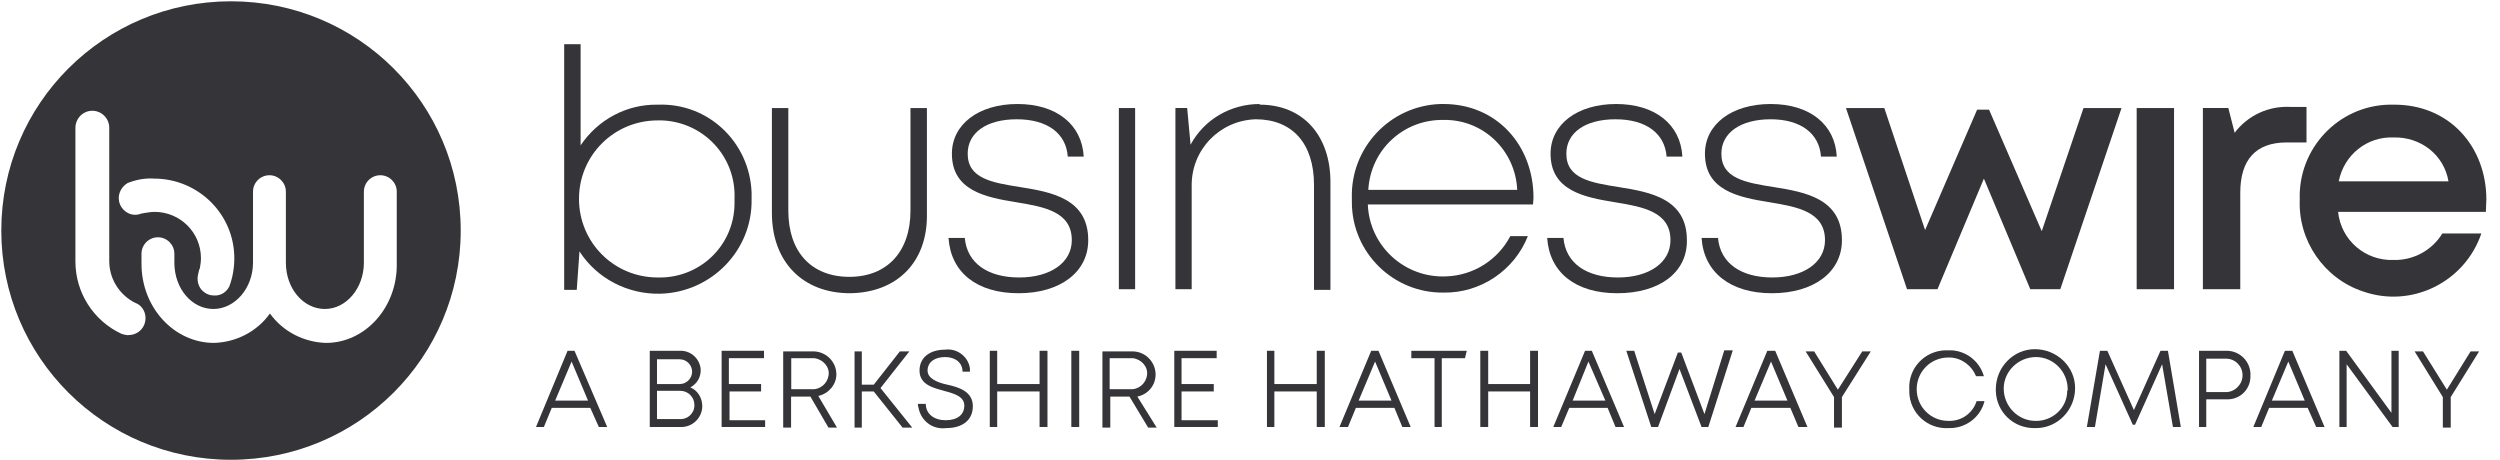 <svg width="174" height="32" viewBox="0 0 174 32" fill="none" xmlns="http://www.w3.org/2000/svg">
<g clip-path="url(#clip0_903_10186)">
<path fill-rule="evenodd" clip-rule="evenodd" d="M16.073 32C7.234 32 0.09 24.873 0.09 16.045C0.09 7.217 7.234 0.09 16.073 0.09C24.922 0.09 32.066 7.217 32.066 16.045C32.066 24.873 24.922 32 16.073 32ZM8.356 14.232C8.591 14.792 9.22 15.105 9.814 14.87L10.05 14.825C10.285 14.792 10.521 14.747 10.756 14.747C12.528 14.747 13.986 16.168 13.986 17.97C13.986 18.204 13.953 18.439 13.908 18.674C13.874 18.719 13.829 18.909 13.829 18.909C13.796 19.066 13.751 19.234 13.751 19.39C13.751 19.704 13.874 20.017 14.065 20.207C14.304 20.446 14.581 20.565 14.895 20.565C15.366 20.599 15.758 20.33 15.96 19.939C16.196 19.312 16.308 18.641 16.308 17.97C16.308 14.904 13.796 12.431 10.723 12.431C10.083 12.386 9.455 12.509 8.872 12.744C8.356 13.058 8.12 13.684 8.356 14.232ZM8.95 23.318C9.612 23.318 10.128 22.803 10.128 22.132C10.128 21.662 9.848 21.237 9.421 21.08L9.264 21.002C8.233 20.409 7.604 19.346 7.604 18.171V8.895C7.604 8.224 7.055 7.709 6.427 7.709C5.754 7.709 5.249 8.269 5.249 8.895V18.204C5.249 20.364 6.505 22.333 8.468 23.239C8.591 23.273 8.715 23.318 8.872 23.318C8.872 23.351 8.872 23.351 8.95 23.318ZM27.614 18.283V13.337C27.614 12.711 27.098 12.196 26.47 12.196C25.841 12.196 25.326 12.711 25.326 13.337V18.283C25.326 20.051 24.103 21.505 22.611 21.505C21.12 21.505 19.897 20.095 19.897 18.283V13.337C19.897 12.711 19.381 12.196 18.753 12.196C18.125 12.196 17.609 12.711 17.609 13.337V18.283C17.609 20.051 16.353 21.505 14.85 21.505C13.358 21.505 12.136 20.095 12.136 18.283V17.656C12.136 17.03 11.62 16.515 10.992 16.515C10.364 16.515 9.848 17.03 9.848 17.656V18.361C9.848 21.427 12.136 23.866 14.895 23.866C16.431 23.821 17.89 23.083 18.787 21.819C19.695 23.083 21.153 23.821 22.69 23.866C25.449 23.866 27.692 21.349 27.614 18.283Z" fill="#353539"/>
<path fill-rule="evenodd" clip-rule="evenodd" d="M45.806 7.285C49.316 7.161 52.187 9.914 52.311 13.416C52.311 13.573 52.311 13.729 52.311 13.841C52.389 17.422 49.507 20.364 45.929 20.443C43.686 20.487 41.555 19.391 40.332 17.5L40.141 20.174H39.267V3.078H40.411V10.115C41.633 8.303 43.641 7.24 45.806 7.285ZM51.122 13.841C51.245 10.932 49.002 8.504 46.086 8.381C45.962 8.381 45.85 8.381 45.772 8.381C42.732 8.381 40.298 10.82 40.298 13.841C40.298 16.873 42.732 19.312 45.772 19.312C48.688 19.391 51.088 17.108 51.122 14.199C51.122 14.08 51.122 13.96 51.122 13.841Z" fill="#353539"/>
<path d="M59.163 20.409C55.855 20.409 53.724 18.205 53.724 14.826V7.52H54.868V14.669C54.868 17.545 56.483 19.268 59.118 19.268C61.754 19.268 63.369 17.5 63.369 14.669V7.52H64.513V14.826C64.592 18.205 62.472 20.364 59.163 20.409Z" fill="#353539"/>
<path d="M70.895 20.409C67.979 20.409 66.174 18.954 66.017 16.56H67.149C67.306 18.328 68.764 19.312 70.94 19.312C73.105 19.312 74.597 18.283 74.597 16.716C74.597 14.747 72.713 14.4 70.739 14.076C68.574 13.729 66.252 13.259 66.252 10.697C66.252 8.66 68.103 7.239 70.817 7.239C73.531 7.239 75.303 8.66 75.427 10.898H74.316C74.204 9.287 72.903 8.302 70.772 8.302C68.652 8.302 67.351 9.242 67.351 10.697C67.351 12.431 69.045 12.711 71.019 13.024C73.217 13.371 75.741 13.841 75.741 16.716C75.741 18.954 73.767 20.409 70.895 20.409Z" fill="#353539"/>
<path d="M77.872 7.52H79.005V20.13H77.872V7.52Z" fill="#353539"/>
<path d="M87.674 7.284C90.703 7.284 92.598 9.444 92.598 12.666V20.174H91.454V12.867C91.454 9.992 89.951 8.302 87.394 8.302C84.882 8.381 82.908 10.428 82.941 12.946V20.129H81.809V7.519H82.627L82.863 10.07C83.816 8.302 85.667 7.239 87.674 7.239V7.284Z" fill="#353539"/>
<path fill-rule="evenodd" clip-rule="evenodd" d="M106.697 14.232H95.201C95.313 17.142 97.791 19.39 100.708 19.234C102.558 19.155 104.252 18.093 105.115 16.437H106.338C105.396 18.831 103.029 20.409 100.472 20.364C96.973 20.409 94.09 17.578 94.09 14.076C94.09 13.998 94.09 13.886 94.09 13.807C93.978 10.305 96.726 7.363 100.237 7.239C100.311 7.239 100.39 7.239 100.472 7.239C104.173 7.239 106.731 10.115 106.731 13.762C106.731 13.964 106.697 14.076 106.697 14.232ZM95.234 13.214H105.598C105.474 10.462 103.231 8.302 100.472 8.347C97.679 8.302 95.391 10.428 95.234 13.214Z" fill="#353539"/>
<path d="M112.563 20.409C109.646 20.409 107.841 18.954 107.684 16.56H108.816C108.973 18.328 110.431 19.312 112.607 19.312C114.772 19.312 116.264 18.283 116.264 16.716C116.264 14.747 114.379 14.4 112.405 14.076C110.241 13.729 107.919 13.259 107.919 10.697C107.919 8.66 109.77 7.239 112.484 7.239C115.198 7.239 116.97 8.66 117.094 10.898H115.995C115.871 9.287 114.57 8.302 112.439 8.302C110.319 8.302 109.018 9.242 109.018 10.697C109.018 12.431 110.712 12.711 112.686 13.024C114.884 13.371 117.408 13.841 117.408 16.716C117.441 18.954 115.512 20.409 112.563 20.409Z" fill="#353539"/>
<path d="M123.319 20.409C120.436 20.409 118.586 18.954 118.429 16.56H119.573C119.73 18.328 121.188 19.312 123.352 19.312C125.517 19.312 127.02 18.283 127.02 16.716C127.02 14.747 125.125 14.4 123.162 14.076C120.986 13.729 118.664 13.259 118.664 10.697C118.664 8.66 120.515 7.239 123.24 7.239C125.955 7.239 127.727 8.66 127.839 10.898H126.74C126.628 9.287 125.326 8.302 123.24 8.302C121.143 8.302 119.808 9.242 119.808 10.697C119.808 12.431 121.502 12.711 123.476 13.024C125.674 13.371 128.198 13.841 128.198 16.716C128.198 18.954 126.224 20.409 123.319 20.409Z" fill="#353539"/>
<path d="M147.658 7.52L143.396 20.13H141.309L138.079 12.432L134.849 20.13H132.729L128.479 7.52H131.148L133.986 16.012L137.608 7.632H138.438L142.106 16.09L145.011 7.52H147.658Z" fill="#353539"/>
<path d="M148.712 7.52H151.314V20.13H148.712V7.52Z" fill="#353539"/>
<path d="M160.533 7.474V9.914H159.154C156.989 9.914 155.923 11.133 155.923 13.416V20.129H153.321V7.519H155.093L155.531 9.242C156.439 8.034 157.897 7.363 159.389 7.441H160.533V7.474Z" fill="#353539"/>
<path fill-rule="evenodd" clip-rule="evenodd" d="M173.051 13.886C173.051 14.155 173.017 14.434 173.017 14.748H162.732C162.934 16.717 164.627 18.171 166.601 18.093C167.981 18.127 169.271 17.422 169.989 16.247H172.703C171.559 19.626 167.858 21.472 164.47 20.286C161.756 19.391 159.939 16.75 160.063 13.886C159.939 10.35 162.732 7.363 166.287 7.285C166.366 7.285 166.478 7.285 166.557 7.285C170.493 7.24 173.051 10.227 173.051 13.886ZM166.601 9.567C164.751 9.489 163.136 10.776 162.777 12.622H170.415C170.101 10.776 168.486 9.522 166.601 9.567Z" fill="#353539"/>
<path fill-rule="evenodd" clip-rule="evenodd" d="M41.084 28.387H38.404L37.854 29.718H37.305L39.503 24.414H39.985L42.262 29.718H41.679L41.084 28.387ZM38.639 27.883H40.927L39.783 25.164L38.639 27.883Z" fill="#353539"/>
<path fill-rule="evenodd" clip-rule="evenodd" d="M48.879 28.263C48.879 29.091 48.172 29.763 47.343 29.718C47.309 29.718 47.264 29.718 47.264 29.718H45.223V24.414H47.309C48.049 24.381 48.688 24.929 48.767 25.679C48.8 26.227 48.531 26.697 48.049 26.965C48.565 27.167 48.879 27.715 48.879 28.263ZM45.727 26.73H47.309C47.78 26.73 48.172 26.339 48.172 25.869C48.172 25.399 47.78 25.007 47.309 25.007H45.727V26.73ZM48.33 28.185C48.33 27.637 47.892 27.2 47.343 27.2C47.343 27.2 47.343 27.2 47.309 27.2H45.727V29.169H47.309C47.858 29.203 48.33 28.767 48.33 28.218C48.33 28.218 48.33 28.218 48.33 28.185Z" fill="#353539"/>
<path d="M53.253 29.214V29.718H50.225V24.414H53.174V24.929H50.729V26.73H52.972V27.245H50.774V29.248H53.253V29.214Z" fill="#353539"/>
<path fill-rule="evenodd" clip-rule="evenodd" d="M56.405 27.603H55.059V29.763H54.51V24.459H56.517C57.426 24.415 58.177 25.119 58.211 25.992C58.211 26.026 58.211 26.026 58.211 26.07C58.211 26.775 57.661 27.402 56.955 27.559L58.256 29.763H57.661L56.405 27.603ZM55.071 27.089H56.484C57.078 27.133 57.594 26.697 57.673 26.104C57.751 25.522 57.269 25.008 56.686 24.929C56.607 24.929 56.562 24.929 56.484 24.929H55.071V27.089Z" fill="#353539"/>
<path d="M60.812 27.245H59.982V29.763H59.477V24.459H59.982V26.775H60.812L62.629 24.459H63.291L61.283 27.01L63.493 29.763H62.82L60.812 27.245Z" fill="#353539"/>
<path d="M63.886 28.107H64.435C64.435 28.823 65.03 29.248 65.815 29.248C66.645 29.248 67.116 28.856 67.116 28.23C67.116 27.603 66.443 27.402 65.736 27.212C65.03 27.01 63.998 26.809 63.998 25.791C63.998 24.884 64.716 24.336 65.781 24.336C66.6 24.224 67.385 24.806 67.508 25.634C67.508 25.716 67.508 25.794 67.508 25.869H66.993C66.993 25.242 66.488 24.851 65.781 24.851C65.063 24.851 64.559 25.198 64.559 25.791C64.559 26.339 65.22 26.619 65.938 26.775C66.645 26.932 67.71 27.212 67.71 28.263C67.71 29.326 66.88 29.796 65.86 29.796C64.906 29.919 64.088 29.293 63.919 28.342C63.886 28.263 63.886 28.185 63.886 28.107Z" fill="#353539"/>
<path d="M72.904 24.414V29.718H72.354V27.245H69.405V29.718H68.889V24.414H69.405V26.73H72.354V24.414H72.904Z" fill="#353539"/>
<path d="M74.564 24.414H75.113V29.718H74.564V24.414Z" fill="#353539"/>
<path fill-rule="evenodd" clip-rule="evenodd" d="M78.612 27.603H77.277V29.763H76.728V24.459H78.735C79.644 24.414 80.384 25.119 80.429 25.992C80.429 26.026 80.429 26.026 80.429 26.07C80.429 26.809 79.913 27.447 79.161 27.603L80.507 29.763H79.913L78.612 27.603ZM77.232 27.088H78.657C79.24 27.133 79.756 26.697 79.834 26.104C79.913 25.522 79.442 25.007 78.847 24.929C78.769 24.929 78.735 24.929 78.657 24.929H77.232V27.088Z" fill="#353539"/>
<path d="M84.759 29.214V29.718H81.731V24.414H84.68V24.929H82.235V26.73H84.478V27.245H82.235V29.248H84.759V29.214Z" fill="#353539"/>
<path d="M92.206 24.414V29.718H91.645V27.245H88.696V29.718H88.18V24.414H88.696V26.73H91.645V24.414H92.206Z" fill="#353539"/>
<path fill-rule="evenodd" clip-rule="evenodd" d="M97.051 28.387H94.371L93.821 29.718H93.227L95.436 24.414H95.941L98.184 29.718H97.601L97.051 28.387ZM94.561 27.883H96.849L95.705 25.164L94.561 27.883Z" fill="#353539"/>
<path d="M101.963 24.929H100.348V29.718H99.844V24.929H98.228V24.414H102.087L101.963 24.929Z" fill="#353539"/>
<path d="M107.045 24.414V29.718H106.495V27.245H103.579V29.718H103.029V24.414H103.579V26.73H106.495V24.414H107.045Z" fill="#353539"/>
<path fill-rule="evenodd" clip-rule="evenodd" d="M111.89 28.387H109.221L108.66 29.718H108.11L110.32 24.414H110.791L113.034 29.718H112.44L111.89 28.387ZM109.456 27.883H111.733L110.555 25.164L109.456 27.883Z" fill="#353539"/>
<path d="M120.593 24.415L118.899 29.718H118.428L116.892 25.679L115.4 29.718H114.929L113.19 24.415H113.74L115.164 28.823L116.78 24.538H117.015L118.63 28.823L120.01 24.381H120.593V24.415Z" fill="#353539"/>
<path fill-rule="evenodd" clip-rule="evenodd" d="M124.608 28.387H121.894L121.345 29.718H120.795L123.004 24.414H123.554L125.797 29.718H125.169L124.608 28.387ZM122.118 27.883H124.406L123.262 25.164L122.118 27.883Z" fill="#353539"/>
<path d="M128.197 27.637V29.763H127.648V27.637L125.674 24.459H126.268L127.917 27.122L129.611 24.459H130.205L128.197 27.637Z" fill="#353539"/>
<path d="M132.886 27.089C132.807 25.634 133.951 24.415 135.409 24.381C135.488 24.381 135.521 24.381 135.6 24.381C136.744 24.336 137.765 25.086 138.079 26.182H137.529C137.215 25.399 136.43 24.851 135.6 24.884C134.377 24.884 133.402 25.869 133.402 27.089C133.402 28.308 134.377 29.293 135.6 29.293C136.508 29.326 137.293 28.778 137.574 27.917H138.123C137.843 29.058 136.778 29.841 135.6 29.796C134.142 29.875 132.919 28.733 132.886 27.29C132.886 27.245 132.886 27.167 132.886 27.089Z" fill="#353539"/>
<path fill-rule="evenodd" clip-rule="evenodd" d="M138.909 27.089C138.909 25.556 140.132 24.303 141.623 24.303C143.16 24.303 144.427 25.511 144.427 27.01C144.427 28.543 143.205 29.796 141.702 29.796H141.668C140.165 29.841 138.954 28.7 138.909 27.212C138.909 27.167 138.909 27.126 138.909 27.089ZM143.911 27.089C143.911 25.869 142.924 24.851 141.702 24.851C140.491 24.851 139.459 25.835 139.459 27.044C139.459 28.264 140.446 29.293 141.668 29.293C142.846 29.326 143.878 28.387 143.878 27.212C143.911 27.167 143.911 27.122 143.911 27.089Z" fill="#353539"/>
<path d="M151.235 29.718L150.484 25.354L148.6 29.561H148.443L146.547 25.354L145.807 29.718H145.246L146.155 24.414H146.671L148.521 28.543L150.372 24.414H150.888L151.785 29.718H151.235Z" fill="#353539"/>
<path fill-rule="evenodd" clip-rule="evenodd" d="M156.63 26.104C156.674 27.011 156.002 27.76 155.093 27.794C155.015 27.794 154.981 27.794 154.902 27.794H153.556V29.718H153.052V24.415H154.902C155.8 24.381 156.551 25.041 156.63 25.948C156.63 25.992 156.63 26.026 156.63 26.104ZM156.08 26.104C156.08 25.478 155.564 24.963 154.936 24.963C154.902 24.963 154.902 24.963 154.858 24.963H153.556V27.29H154.858C155.486 27.324 156.046 26.809 156.08 26.183C156.08 26.149 156.08 26.104 156.08 26.104Z" fill="#353539"/>
<path fill-rule="evenodd" clip-rule="evenodd" d="M160.612 28.387H157.931L157.382 29.718H156.832L159.03 24.414H159.546L161.789 29.718H161.206L160.612 28.387ZM158.122 27.883H160.41L159.266 25.164L158.122 27.883Z" fill="#353539"/>
<path d="M166.949 24.414V29.718H166.523L163.326 25.354V29.718H162.821V24.414H163.292L166.444 28.733V24.414H166.949Z" fill="#353539"/>
<path d="M170.571 27.637V29.763H170.021V27.637L168.059 24.459H168.642L170.302 27.122L171.951 24.459H172.545L170.571 27.637Z" fill="#353539"/>
</g>
<defs>
<clipPath id="clip0_903_10186">
<rect width="173.061" height="32" fill="white"/>
</clipPath>
</defs>
</svg>
